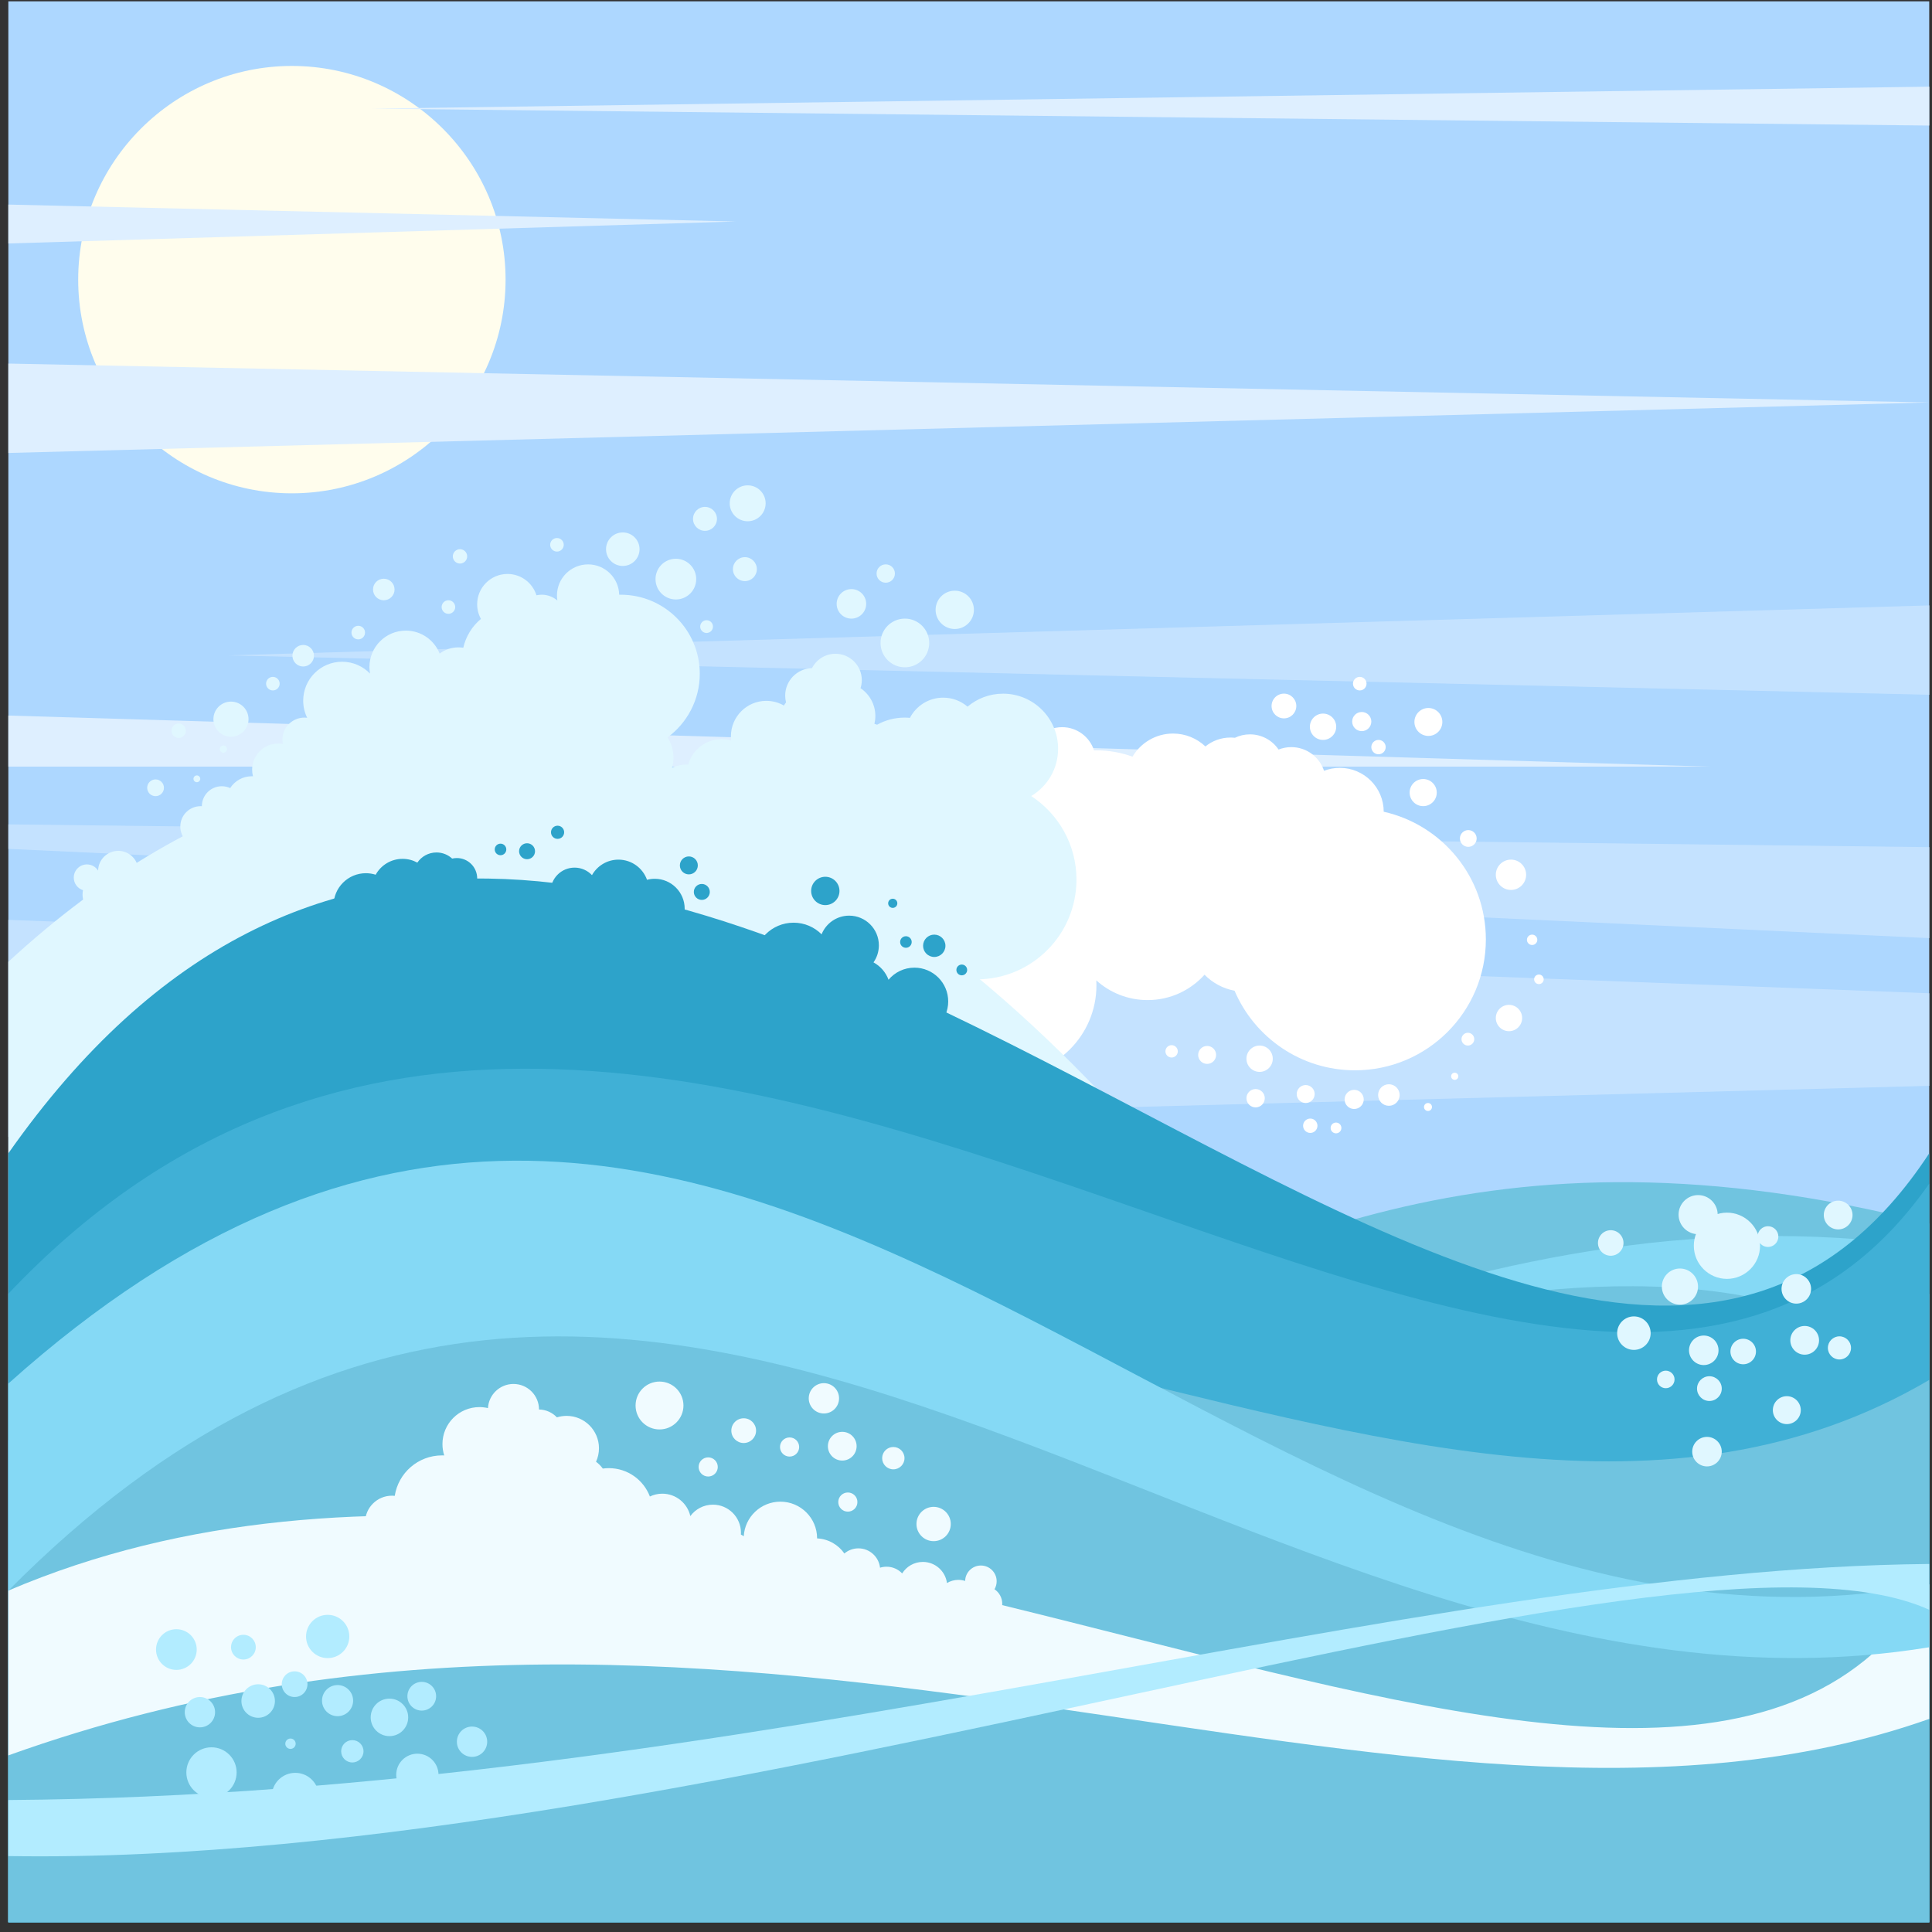 <?xml version="1.0" encoding="UTF-8"?>
<svg version="1.1" viewBox="0 0 1600 1600" xmlns="http://www.w3.org/2000/svg">
<rect x="0" y="0" width="1600" height="1600" fill="#333333" stroke="none"/>
<defs>
<clipPath id="a">
<path d="m0 1200h1200v-1200h-1200z"/>
</clipPath>
</defs>
<g transform="matrix(1.333 0 0 -1.333 0 1600)">
<path d="m5.184 6.073h1193.4v1193.4h-1193.4z" fill="#add7ff"/>
<g transform="translate(1198.6 824.18)">
<path d="m0 0-1056.8-31.047 1056.8-24.482z" fill="#c4e2ff" fill-rule="evenodd"/>
</g>
<g transform="translate(5.184 755.75)">
<path d="m0 0 1056.8-31.728h-1056.8z" fill="#deefff" fill-rule="evenodd"/>
</g>
<g transform="translate(5.184 628.82)">
<path d="m0 0 1193.4-45.611v-57.511l-1193.4-31.728z" fill="#c4e2ff" fill-rule="evenodd"/>
</g>
<g transform="translate(1198.6 673.99)">
<path d="m0 0-1193.4 14.15v-15.222l1193.4-55.445z" fill="#c4e2ff" fill-rule="evenodd"/>
</g>
<g clip-path="url(#a)">
<g transform="translate(748.88 736.56)">
<path d="m0 0c4.261 3.454 9.687 5.523 15.597 5.523 0.922 0 1.83-0.055 2.726-0.152 2.824 1.369 5.997 2.133 9.348 2.133 7.401 0 13.931-3.744 17.795-9.44 2.446 0.975 5.112 1.507 7.904 1.507 9.482 0 17.526-6.165 20.341-14.709 3.04 1.175 6.349 1.821 9.806 1.821 15.057 0 27.26-12.201 27.267-27.255 36.318-8.134 63.46-40.566 63.46-79.337 0-44.903-36.402-81.305-81.306-81.305-33.597 0-62.433 20.377-74.824 49.445-7.233 1.349-13.689 4.906-18.646 9.941-8.709-9.676-21.332-15.76-35.379-15.76-12.259 0-23.434 4.634-31.87 12.249 0.054-1.017 0.084-2.043 0.084-3.074 0-31.076-25.193-56.271-56.269-56.271s-56.272 25.195-56.272 56.271c0 28.901 21.797 52.712 49.845 55.901-2.733 7.288-4.231 15.18-4.231 23.42 0 21.561 10.235 40.731 26.112 52.918-0.855 2.276-1.323 4.742-1.323 7.318 0 11.5 9.321 20.821 20.821 20.821 9.258 0 17.101-6.039 19.809-14.392 0.423 0.01 0.843 0.016 1.262 0.016 7.957 0 15.586-1.394 22.662-3.951 5.093 8.596 14.463 14.363 25.182 14.363 7.786 0 14.857-3.043 20.099-8.001" fill="#fff" fill-rule="evenodd"/>
</g>
<g transform="translate(5.184,6.073)">
<path d="m0 0v596.69c243.6 224.55 496.84 105.16 669.28-71.803 146.05-149.89 341.02-335.51 524.11-134.44v-390.45z" fill="#e0f7ff" fill-rule="evenodd"/>
</g>
<g transform="translate(1198.6 6.073)">
<path d="m0 0v434.08c-548.87 139.82-599.26-348.03-1193.4-97.17v-336.91z" fill="#70c4e0" fill-rule="evenodd"/>
</g>
<g transform="translate(1182.9 427.54)">
<path d="m0 0c-147.4 17.826-274.1-16.129-397.61-58.009 130.05 25.344 261.09 56.133 376.29 0.497 7.104 19.17 14.212 38.342 21.319 57.512" fill="#85d9f5" fill-rule="evenodd"/>
</g>
<g transform="translate(5.184,6.073)" fill-rule="evenodd">
<path d="m0 0v477.7c372.01 529.49 946.3-376.79 1193.4 0v-477.7z" fill="#2da3ca"/>
<path d="m0 0v390.45c391.84 414.47 966.14-256.81 1193.4 68.42v-458.87z" fill="#40b0d6"/>
<path d="m0 0v299.23c455.3 271.68 870.94-151.7 1193.4 37.68v-336.91z" fill="#70c4e0"/>
</g>
<g transform="translate(5.184 109.72)">
<path d="m0 0v102.38c438.45 187.4 1033.6-268.71 1193.4 3.971v-83.685c-322.44-113.92-738.08 140.75-1193.4-22.662" fill="#f0fbff" fill-rule="evenodd"/>
</g>
<g transform="translate(5.184 212.09)">
<path d="m0 0v128.64c448.93 402.17 753.94-208.02 1193.4-124.67v-39.159c-428.76-69.935-791.79 440.24-1193.4 35.188" fill="#85d9f5" fill-rule="evenodd"/>
</g>
<g transform="translate(409.74 341.97)">
<path d="m0 0c-8.214 0-14.874-6.655-14.874-14.873 0-8.214 6.659-14.873 14.874-14.873 8.214 0 14.873 6.659 14.873 14.873 0 8.218-6.659 14.873-14.873 14.873m30.24-47.098c-3.286 0-5.945-2.663-5.945-5.949 0-3.285 2.659-5.948 5.945-5.948s5.952 2.663 5.952 5.948c0 3.286-2.666 5.949-5.952 5.949m22.065 24.295c-4.245 0-7.685-3.441-7.685-7.685s3.44-7.686 7.685-7.686c4.244 0 7.681 3.442 7.681 7.686s-3.437 7.685-7.681 7.685m28.507-11.901c-3.286 0-5.952-2.662-5.952-5.948s2.666-5.949 5.952-5.949c3.285 0 5.948 2.663 5.948 5.949s-2.663 5.948-5.948 5.948m36.188-34.207c-3.285 0-5.945-2.662-5.945-5.948 0-3.287 2.66-5.95 5.945-5.95 3.286 0 5.953 2.663 5.953 5.95 0 3.286-2.667 5.948-5.953 5.948m28.262 28.259c-3.834 0-6.939-3.109-6.939-6.94 0-3.835 3.105-6.939 6.939-6.939 3.835 0 6.94 3.104 6.94 6.939 0 3.831-3.105 6.94-6.94 6.94m25.034-37.183c-5.884 0-10.658-4.77-10.658-10.658s4.774-10.658 10.658-10.658c5.888 0 10.662 4.77 10.662 10.658s-4.774 10.658-10.662 10.658m-68.168 76.845c-5.201 0-9.419-4.216-9.419-9.419s4.218-9.421 9.419-9.421c5.203 0 9.421 4.218 9.421 9.421s-4.218 9.419-9.421 9.419m11.406-30.24c-4.932 0-8.928-3.997-8.928-8.925 0-4.929 3.996-8.925 8.928-8.925 4.925 0 8.922 3.996 8.922 8.925 0 4.928-3.997 8.925-8.922 8.925m-248.64-14.628c0.456 0 0.907-0.01 1.356-0.03-0.716 2.224-1.104 4.597-1.104 7.056 0 12.685 10.284 22.969 22.968 22.969 1.827 0 3.609-0.217 5.313-0.62 0.452 8.359 7.372 14.999 15.842 14.999 8.763 0 15.864-7.105 15.864-15.868 4.38-0.064 8.321-1.926 11.122-4.88 1.902 0.594 3.922 0.917 6.017 0.917 11.106 0 20.112-9.005 20.112-20.112 0-2.992-0.653-5.829-1.821-8.379 1.607-1.191 3.024-2.625 4.203-4.241 1.226 0.167 2.475 0.258 3.744 0.258 11.661 0 21.609-7.32 25.508-17.613 2.334 1.123 4.948 1.749 7.711 1.749 8.508 0 15.625-5.955 17.414-13.924 3.169 4.306 8.272 7.103 14.03 7.103 9.619 0 17.417-7.797 17.417-17.413 0-0.393-0.016-0.781-0.042-1.168 0.629-0.297 1.223-0.646 1.788-1.043 0.685 11.982 10.616 21.487 22.765 21.487 12.598 0 22.807-10.212 22.807-22.807v-0.022c7.024-0.317 13.175-3.948 16.939-9.367 2.356 1.992 5.397 3.192 8.721 3.192 6.959 0 12.688-5.264 13.428-12.027 1.274 0.404 2.633 0.623 4.047 0.623 3.822 0 7.268-1.6 9.709-4.172 2.669 4.292 7.423 7.145 12.846 7.145 7.675 0 14.015-5.72 14.989-13.13 2.066 1.256 4.487 1.979 7.076 1.979 1.471 0 2.885-0.236 4.215-0.665 0.11 5.312 4.451 9.586 9.789 9.586 5.41 0 9.793-4.383 9.793-9.789 0-1.811-0.494-3.506-1.345-4.958 2.904-1.959 4.815-5.281 4.815-9.047 0-6.027-4.884-10.907-10.91-10.907-2.582 0-4.954 0.897-6.823 2.402-2.459-2.408-5.823-3.89-9.534-3.89-6.605 0-12.114 4.696-13.366 10.932-2.46-1.733-5.459-2.753-8.699-2.753-4.829 0-9.128 2.263-11.897 5.787-2.444-3.215-6.307-5.29-10.658-5.29-6.172 0-11.361 4.174-12.914 9.852-1.237-6.046-6.581-10.597-12.992-10.597-3.476 0-6.639 1.339-9.005 3.527-2.799-1.306-5.92-2.04-9.215-2.04-11.713 0-21.274 9.235-21.79 20.822h-0.026c-7.63 0-14.382 3.75-18.523 9.506-1.831-4.403-6.175-7.498-11.236-7.498-4.855 0-9.048 2.844-11 6.955-0.388-0.022-0.775-0.038-1.169-0.038-2.104 0-4.118 0.374-5.984 1.059-2.624-4.487-7.495-7.505-13.065-7.505-7.482 0-13.692 5.435-14.906 12.572-4.202 0.591-7.934 2.644-10.664 5.632-4.981-5.399-12.117-8.782-20.044-8.782-5.952 0-11.459 1.907-15.945 5.148-3.273-4.899-8.85-8.124-15.183-8.124-4.584 0-8.77 1.688-11.975 4.477-4.422-11.878-15.861-20.341-29.278-20.341-13.98 0-25.812 9.185-29.798 21.848-0.475-0.023-0.953-0.036-1.437-0.036-7.068 0-13.562 2.469-18.665 6.588-3.063-3.415-7.508-5.564-12.456-5.564-9.231 0-16.719 7.484-16.719 16.716 0 9.234 7.488 16.719 16.719 16.719 0.587 0 1.162-0.032 1.733-0.09 2.221 14.234 14.534 25.125 29.388 25.125" fill="#f0fbff" fill-rule="evenodd"/>
</g>
<g transform="translate(385.66 830.82)">
<path d="m0 0c27.112 0 49.093-21.98 49.093-49.093 0-16.236-7.882-30.631-20.031-39.565 2.337-3.59 3.692-7.876 3.692-12.479 0-2.204-0.31-4.331-0.89-6.348 2.676 1.249 5.661 1.946 8.808 1.946 0.423 0 0.846-0.013 1.262-0.036 2.485 9.128 10.829 15.839 20.741 15.839 2.059 0 4.048-0.291 5.932-0.83-0.103 0.868-0.157 1.756-0.157 2.653 0 12.137 9.838 21.975 21.977 21.975 3.983 0 7.724-1.062 10.948-2.919 0.381 0.685 0.827 1.337 1.317 1.94-0.345 1.356-0.529 2.773-0.529 4.235 0 9.289 7.417 16.842 16.655 17.065 2.704 5.3 8.217 8.928 14.576 8.928 9.038 0 16.364-7.324 16.364-16.358 0-1.753-0.277-3.441-0.787-5.022 5.558-3.741 9.215-10.087 9.215-17.288 0-1.672-0.197-3.295-0.571-4.854 0.564-0.168 1.123-0.349 1.672-0.546 5.035 2.808 10.825 4.406 16.997 4.406 1.135 0 2.259-0.055 3.363-0.161 3.886 7.462 11.69 12.558 20.682 12.558 5.775 0 11.059-2.104 15.132-5.584 5.952 5.029 13.647 8.06 22.052 8.06 18.892 0 34.207-15.316 34.207-34.207 0-12.498-6.704-23.43-16.713-29.398 16.929-11.061 28.117-30.179 28.117-51.908 0-34.226-27.746-61.971-61.972-61.971-27.413 0-50.669 17.8-58.838 42.476-6.462-3.986-14.073-6.287-22.219-6.287-23.414 0-42.393 18.979-42.393 42.389 0 0.781 0.026 1.553 0.065 2.321-4.142 1.591-7.799 4.167-10.674 7.44-1.969-6.372-7.905-11-14.925-11-7.724 0-14.134 5.606-15.393 12.968-1.788 1.34-3.279 3.06-4.345 5.039-3.347-2.289-7.397-3.632-11.758-3.632-9.144 0-16.913 5.888-19.724 14.077-2.744-1.992-6.114-3.167-9.761-3.167-6.378 0-11.916 3.596-14.699 8.87-4.635-3.392-10.348-5.4-16.532-5.4-8.786 0-16.62 4.041-21.755 10.368-7.269-7.347-17.352-11.901-28.5-11.901-9.677 0-18.553 3.431-25.48 9.137-3.408-3.179-7.979-5.125-13.011-5.125-8.395 0-15.528 5.422-18.081 12.956-2.334-0.998-4.903-1.553-7.601-1.553-5.529 0-10.516 2.321-14.038 6.046-1.404-0.388-2.879-0.594-4.406-0.594-3.114 0-6.029 0.859-8.521 2.353-1.613-8.124-8.782-14.25-17.384-14.25-1.597 0-3.15 0.213-4.622 0.613-2.433-3.373-6.394-5.571-10.868-5.571-2.669 0-5.154 0.781-7.239 2.127-1.375-4.532-5.588-7.83-10.568-7.83-1.013 0-1.994 0.138-2.93 0.393-2.592-5.225-7.986-8.818-14.215-8.818-0.704 0-1.401 0.045-2.079 0.136 1.317-2.085 2.079-4.555 2.079-7.205 0-7.458-6.049-13.507-13.511-13.507-6.098 0-11.252 4.038-12.931 9.586-1.61-0.743-3.401-1.158-5.29-1.158-6.981 0-12.643 5.661-12.643 12.642s5.662 12.643 12.643 12.643c0.249 0 0.5-0.01 0.746-0.023v0.023c0 6.843 5.548 12.394 12.394 12.394 1.859 0 3.622-0.413 5.209-1.145 2.815 4.415 7.757 7.342 13.383 7.342 0.258 0 0.516-6e-3 0.774-0.019-0.342 1.314-0.529 2.689-0.529 4.109 0 8.967 7.272 16.235 16.239 16.235 0.984 0 1.946-0.087 2.879-0.255-0.178 0.885-0.275 1.798-0.275 2.734 0 7.53 6.104 13.634 13.634 13.634 0.581 0 1.159-0.036 1.724-0.107-1.582 3.212-2.466 6.824-2.466 10.642 0 13.35 10.819 24.169 24.169 24.169 6.803 0 12.952-2.814 17.345-7.343-0.238 1.32-0.368 2.682-0.368 4.07 0 12.488 10.122 22.61 22.61 22.61 9.535 0 17.692-5.906 21.016-14.256 3.253 2.414 7.288 3.844 11.655 3.844 1.03 0 2.043-0.081 3.027-0.233 1.605 7.133 5.536 13.386 10.958 17.917-1.49 2.692-2.336 5.79-2.336 9.086 0 10.406 8.437 18.84 18.84 18.84 8.46 0 15.616-5.578 17.994-13.253 1.059 0.239 2.156 0.365 3.283 0.365 3.715 0 7.111-1.369 9.712-3.625-0.162 1.017-0.252 2.063-0.252 3.128 0 10.681 8.657 19.334 19.334 19.334 10.519 0 19.076-8.396 19.331-18.85 0.319 7e-3 0.642 0.013 0.965 0.013m-331.64-167.57c2.924 0 5.49-1.533 6.936-3.841 0.136 6.797 5.687 12.269 12.517 12.269 5.726 0 10.555-3.845 12.046-9.093 0.552 0.11 1.123 0.168 1.711 0.168 4.793 0 8.676-3.883 8.676-8.676 0-4.79-3.883-8.673-8.676-8.673-2.773 0-5.242 1.301-6.83 3.328-0.891-0.591-1.853-1.072-2.879-1.42 0.187-0.898 0.29-1.824 0.29-2.776 0-7.327-5.939-13.263-13.262-13.263-7.324 0-13.263 5.936-13.263 13.263 0 0.929 0.097 1.839 0.284 2.717-3.325 1.043-5.732 4.145-5.732 7.812 0 4.521 3.66 8.185 8.182 8.185" fill="#e0f7ff" fill-rule="evenodd"/>
</g>
<g transform="translate(271.18 670.69)">
<path d="m0 0c3.757 0 7.178-1.443 9.741-3.806 0.929 0.22 1.905 0.336 2.902 0.336 6.981 0 12.643-5.661 12.643-12.643 0-6.981-5.662-12.642-12.643-12.642-2.215 0-4.296 0.571-6.104 1.568-1.962-1-4.183-1.568-6.539-1.568-0.949 0-1.872 0.093-2.77 0.267-2.34-7.895-9.647-13.653-18.301-13.653-1.607 0-3.166 0.2-4.657 0.572-3.221-6.785-10.138-11.478-18.149-11.478-11.091 0-20.077 8.989-20.077 20.079 0 11.087 8.986 20.076 20.077 20.076 2.124 0 4.169-0.329 6.093-0.939 3.251 5.881 9.516 9.864 16.713 9.864 3.325 0 6.446-0.849 9.167-2.343 2.589 3.809 6.952 6.31 11.904 6.31m246.22-73.104c-0.146-0.171-0.288-0.345-0.426-0.523 0.054 0.235 0.103 0.472 0.148 0.707zm10.167 33.849c-7.766 0-14.412-4.803-17.133-11.6-4.444 4.463-10.593 7.226-17.391 7.226-13.556 0-24.543-10.987-24.543-24.54s10.987-24.54 24.543-24.54c8.231 0 15.513 4.051 19.964 10.264-0.217-1.191-0.333-2.421-0.333-3.676 0-11.213 9.09-20.303 20.302-20.303 6.114 0 11.594 2.702 15.319 6.976 2.853-8.198 10.648-14.083 19.818-14.083 11.588 0 20.984 9.392 20.984 20.98 0 11.587-9.396 20.983-20.984 20.983-6.462 0-12.239-2.92-16.087-7.514-1.71 4.626-5.057 8.457-9.34 10.794 2.101 2.995 3.334 6.643 3.334 10.58 0 10.19-8.26 18.453-18.453 18.453m-216.61 44.726c1.988 0 3.595-1.608 3.595-3.592 0-1.989-1.607-3.596-3.595-3.596-1.982 0-3.593 1.607-3.593 3.596 0 1.984 1.611 3.592 3.593 3.592m16.486 0.248c2.738 0 4.958-2.22 4.958-4.957 0-2.74-2.22-4.958-4.958-4.958-2.736 0-4.957 2.218-4.957 4.958 0 2.737 2.221 4.957 4.957 4.957m18.963 10.907c2.259 0 4.09-1.83 4.09-4.09 0-2.259-1.831-4.089-4.09-4.089s-4.089 1.83-4.089 4.089c0 2.26 1.83 4.09 4.089 4.09m81.554-19.089c-3.079 0-5.577-2.495-5.577-5.577 0-3.08 2.498-5.578 5.577-5.578 3.083 0 5.578 2.498 5.578 5.578 0 3.082-2.495 5.577-5.578 5.577m8.057-17.103c2.737 0 4.958-2.218 4.958-4.958 0-2.737-2.221-4.954-4.958-4.954s-4.958 2.217-4.958 4.954c0 2.74 2.221 4.958 4.958 4.958m126.8-32.471c1.989 0 3.596-1.61 3.596-3.596 0-1.985-1.607-3.592-3.596-3.592-1.981 0-3.592 1.607-3.592 3.592 0 1.986 1.611 3.596 3.592 3.596m17.611 0.994c3.834 0 6.946-3.108 6.946-6.942 0-3.832-3.112-6.94-6.946-6.94-3.832 0-6.94 3.108-6.94 6.94 0 3.834 3.108 6.942 6.94 6.942m17.097-18.595c1.849 0 3.347-1.497 3.347-3.346 0-1.847-1.498-3.348-3.347-3.348-1.85 0-3.347 1.501-3.347 3.348 0 1.849 1.497 3.346 3.347 3.346m-42.887 40.902c1.575 0 2.85-1.275 2.85-2.85s-1.275-2.85-2.85-2.85-2.85 1.275-2.85 2.85 1.275 2.85 2.85 2.85m-41.892 13.634c4.858 0 8.799-3.941 8.799-8.799 0-4.861-3.941-8.799-8.799-8.799-4.861 0-8.802 3.938-8.802 8.799 0 4.858 3.941 8.799 8.802 8.799m-155.79 5.684c4.266 0 8.114-1.798 10.825-4.677 3.228 5.748 9.38 9.634 16.439 9.634 8.192 0 15.157-5.228 17.755-12.526 1.533 0.406 3.141 0.626 4.806 0.626 10.267 0 18.591-8.324 18.591-18.592 0-10.267-8.324-18.591-18.591-18.591-2.014 0-3.947 0.319-5.761 0.91-3.076-3.305-7.466-5.371-12.336-5.371-9.309 0-16.855 7.547-16.855 16.859 0 1.152 0.116 2.281 0.339 3.369-1.414 1.178-2.654 2.563-3.674 4.102-2.727-3.35-6.881-5.49-11.539-5.49-8.214 0-14.873 6.659-14.873 14.873 0 8.215 6.659 14.874 14.874 14.874" fill="#2da3ca" fill-rule="evenodd"/>
</g>
<g transform="translate(5.184 81.985)">
<path d="m0 0v-34.817c438.45-7.01 1033.6 225.08 1193.4 153.03v28.455c-322.44-2.973-738.08-143.34-1193.4-146.67" fill="#b2ecff" fill-rule="evenodd"/>
</g>
<g transform="translate(749.96 550.48)">
<path d="m0 0c3.079 0 5.578-2.498 5.578-5.577s-2.499-5.577-5.578-5.577c-3.082 0-5.577 2.498-5.577 5.577s2.495 5.577 5.577 5.577m30.118-26.773c3.15 0 5.7-2.55 5.7-5.701 0-3.15-2.55-5.7-5.7-5.7s-5.7 2.55-5.7 5.7c0 3.151 2.55 5.701 5.7 5.701m31.111 2.478c3.08 0 5.578-2.494 5.578-5.577 0-3.079-2.498-5.577-5.578-5.577-3.081 0-5.577 2.498-5.577 5.577 0 3.083 2.496 5.577 5.577 5.577m18.837-23.301c1.85 0 3.347-1.497 3.347-3.346 0-1.847-1.497-3.347-3.347-3.347-1.846 0-3.343 1.5-3.343 3.347 0 1.849 1.497 3.346 3.343 3.346m32.845 23.798c3.696 0 6.695-2.995 6.695-6.693 0-3.697-2.999-6.692-6.695-6.692-3.695 0-6.69 2.995-6.69 6.692 0 3.698 2.995 6.693 6.69 6.693m-21.563-3.47c3.285 0 5.948-2.662 5.948-5.948s-2.663-5.952-5.948-5.952c-3.286 0-5.95 2.666-5.95 5.952s2.664 5.948 5.95 5.948m-58.751 27.517c4.518 0 8.178-3.663 8.178-8.183 0-4.515-3.66-8.178-8.178-8.178-4.519 0-8.179 3.663-8.179 8.178 0 4.52 3.66 8.183 8.179 8.183m31.483-45.365c2.462 0 4.46-1.998 4.46-4.461s-1.998-4.461-4.46-4.461c-2.467 0-4.465 1.998-4.465 4.461s1.998 4.461 4.465 4.461m70.151 210.95c4.654 0 8.427-3.773 8.427-8.427 0-4.655-3.773-8.428-8.427-8.428-4.655 0-8.428 3.773-8.428 8.428 0 4.654 3.773 8.427 8.428 8.427m28.009-31.728c2.876 0 5.206-2.334 5.206-5.207 0-2.875-2.33-5.206-5.206-5.206-2.873 0-5.203 2.331-5.203 5.206 0 2.873 2.33 5.207 5.203 5.207m26.526-18.346c5.203 0 9.418-4.216 9.418-9.419s-4.215-9.418-9.418-9.418c-5.204 0-9.422 4.215-9.422 9.418s4.218 9.419 9.422 9.419m13.136-46.602c1.779 0 3.225-1.443 3.225-3.221 0-1.782-1.446-3.221-3.225-3.221-1.778 0-3.221 1.439-3.221 3.221 0 1.778 1.443 3.221 3.221 3.221m-14.376-43.629c4.515 0 8.179-3.66 8.179-8.178 0-4.519-3.664-8.179-8.179-8.179-4.519 0-8.182 3.66-8.182 8.179 0 4.518 3.663 8.178 8.182 8.178m18.591 18.84c1.644 0 2.977-1.329 2.977-2.975 0-1.643-1.333-2.973-2.977-2.973-1.642 0-2.972 1.33-2.972 2.973 0 1.646 1.33 2.975 2.972 2.975m-44.125-36.191c2.192 0 3.967-1.776 3.967-3.964 0-2.192-1.775-3.967-3.967-3.967-2.188 0-3.964 1.775-3.964 3.967 0 2.188 1.776 3.964 3.964 3.964m-8.18-24.789c1.234 0 2.231-0.997 2.231-2.231 0-1.232-0.997-2.23-2.231-2.23-1.232 0-2.23 0.998-2.23 2.23 0 1.234 0.998 2.231 2.23 2.231m-16.606-18.84c1.369 0 2.48-1.111 2.48-2.479 0-1.369-1.111-2.479-2.48-2.479-1.372 0-2.481 1.11-2.481 2.479 0 1.368 1.109 2.479 2.481 2.479m-65.196 241.94c4.519 0 8.18-3.66 8.18-8.179s-3.661-8.179-8.18-8.179-8.179 3.66-8.179 8.179 3.66 8.179 8.179 8.179m24.047 0.99c3.285 0 5.948-2.662 5.948-5.948s-2.663-5.949-5.948-5.949c-3.286 0-5.953 2.663-5.953 5.949s2.667 5.948 5.953 5.948m10.409-17.351c2.466 0 4.464-1.995 4.464-4.461 0-2.463-1.998-4.461-4.464-4.461-2.463 0-4.461 1.998-4.461 4.461 0 2.466 1.998 4.461 4.461 4.461m-58.747 28.755c4.244 0 7.681-3.437 7.681-7.682 0-4.244-3.437-7.685-7.681-7.685-4.245 0-7.686 3.441-7.686 7.685 0 4.245 3.441 7.682 7.686 7.682m47.098 10.413c2.328 0 4.212-1.888 4.212-4.213 0-2.33-1.884-4.215-4.212-4.215-2.327 0-4.215 1.885-4.215 4.215 0 2.325 1.888 4.213 4.215 4.213m42.634-19.334c4.794 0 8.677-3.886 8.677-8.676 0-4.793-3.883-8.676-8.677-8.676-4.789 0-8.676 3.883-8.676 8.676 0 4.79 3.887 8.676 8.676 8.676m-159.52-209.47c2.124 0 3.844-1.717 3.844-3.841 0-2.121-1.72-3.84-3.844-3.84-2.121 0-3.841 1.719-3.841 3.84 0 2.124 1.72 3.841 3.841 3.841" fill="#fff" fill-rule="evenodd"/>
</g>
<g transform="translate(593.17 833.32)">
<path d="m0 0c6.571 0 11.897-5.329 11.897-11.898 0-6.571-5.326-11.9-11.897-11.9-6.572 0-11.9 5.329-11.9 11.9 0 6.569 5.328 11.898 11.9 11.898m-42.887 16.361c3.148 0 5.704-2.553 5.704-5.7 0-3.15-2.556-5.703-5.704-5.703-3.146 0-5.7 2.553-5.7 5.703 0 3.147 2.554 5.7 5.7 5.7m-21.319-15.37c5.065 0 9.174-4.106 9.174-9.17 0-5.068-4.109-9.173-9.174-9.173-5.064 0-9.173 4.105-9.173 9.173 0 5.064 4.109 9.17 9.173 9.17m-66.187 19.831c4.109 0 7.437-3.328 7.437-7.437 0-4.105-3.328-7.436-7.437-7.436-4.105 0-7.433 3.331-7.433 7.436 0 4.109 3.328 7.437 7.433 7.437m-42.882-0.991c6.984 0 12.642-5.662 12.642-12.643 0-6.982-5.658-12.643-12.642-12.643-6.982 0-12.64 5.661-12.64 12.643 0 6.981 5.658 12.643 12.64 12.643m19.088-38.174c2.188 0 3.963-1.775 3.963-3.967s-1.775-3.966-3.963-3.966c-2.192 0-3.967 1.774-3.967 3.966s1.775 3.967 3.967 3.967m-0.994 70.399c4.105 0 7.436-3.331 7.436-7.436 0-4.106-3.331-7.437-7.436-7.437-4.106 0-7.437 3.331-7.437 7.437 0 4.105 3.331 7.436 7.437 7.436m26.525 13.385c6.162 0 11.155-4.993 11.155-11.154 0-6.162-4.993-11.155-11.155-11.155-6.159 0-11.155 4.993-11.155 11.155 0 6.161 4.996 11.154 11.155 11.154m-118.49-32.719c2.328 0 4.216-1.888 4.216-4.215s-1.888-4.215-4.216-4.215c-2.33 0-4.215 1.888-4.215 4.215s1.885 4.215 4.215 4.215m40.902 3.47c5.748 0 10.409-4.661 10.409-10.412 0-5.749-4.661-10.41-10.409-10.41-5.752 0-10.413 4.661-10.413 10.41 0 5.751 4.661 10.412 10.413 10.412m-101.14-10.412c2.462 0 4.461-1.998 4.461-4.461s-1.999-4.461-4.461-4.461c-2.463 0-4.464 1.998-4.464 4.461s2.001 4.461 4.464 4.461m-7.188-31.729c2.327 0 4.215-1.888 4.215-4.215s-1.888-4.212-4.215-4.212c-2.328 0-4.216 1.885-4.216 4.212s1.888 4.215 4.216 4.215m-40.159 13.385c3.699 0 6.694-2.995 6.694-6.694 0-3.695-2.995-6.691-6.694-6.691-3.696 0-6.691 2.996-6.691 6.691 0 3.699 2.995 6.694 6.691 6.694m-15.864-29.248c2.327 0 4.215-1.889 4.215-4.216 0-2.328-1.888-4.216-4.215-4.216s-4.212 1.888-4.212 4.216c0 2.327 1.885 4.216 4.212 4.216m-34.207-11.901c3.695 0 6.691-2.995 6.691-6.691 0-3.699-2.996-6.695-6.691-6.695-3.696 0-6.691 2.996-6.691 6.695 0 3.696 2.995 6.691 6.691 6.691m-18.84-19.831c2.327 0 4.215-1.889 4.215-4.212 0-2.331-1.888-4.216-4.215-4.216s-4.216 1.885-4.216 4.216c0 2.323 1.889 4.212 4.216 4.212m-30.738-42.632c1.23 0 2.231-1 2.231-2.233 0-1.23-1.001-2.231-2.231-2.231-1.233 0-2.23 1.001-2.23 2.231 0 1.233 0.997 2.233 2.23 2.233m-16.483-18.595c1.161 0 2.104-0.942 2.104-2.104 0-1.165-0.943-2.108-2.104-2.108-1.166 0-2.108 0.943-2.108 2.108 0 1.162 0.942 2.104 2.108 2.104m-25.661-2.478c2.876 0 5.21-2.331 5.21-5.203 0-2.876-2.334-5.207-5.21-5.207-2.873 0-5.203 2.331-5.203 5.207 0 2.872 2.33 5.203 5.203 5.203m14.38 34.704c2.462 0 4.464-1.995 4.464-4.461 0-2.462-2.002-4.46-4.464-4.46-2.463 0-4.461 1.998-4.461 4.46 0 2.466 1.998 4.461 4.461 4.461m32.474 13.634c6.022 0 10.909-4.881 10.909-10.906 0-6.023-4.887-10.907-10.909-10.907-6.023 0-10.91 4.884-10.91 10.907 0 6.025 4.887 10.906 10.91 10.906m418.68 51.559c8.347 0 15.119-6.772 15.119-15.122s-6.772-15.118-15.119-15.118c-8.353 0-15.122 6.768-15.122 15.118s6.769 15.122 15.122 15.122" fill="#e0f7ff" fill-rule="evenodd"/>
</g>
<g transform="translate(181.34 893.81)">
<path d="m0 0c73.12 0 132.76 59.635 132.76 132.76 0 73.123-59.642 132.76-132.76 132.76s-132.76-59.637-132.76-132.76c0-73.12 59.638-132.76 132.76-132.76" fill="#fffded" fill-rule="evenodd"/>
</g>
<g transform="translate(5.184 974.42)">
<path d="m0 0 1193.4-24.159-1193.4-31.37z" fill="#deefff" fill-rule="evenodd"/>
</g>
<g transform="translate(5.184 1073.2)">
<path d="m0 0 451.92-10.513-451.92-13.65z" fill="#deefff" fill-rule="evenodd"/>
</g>
<g transform="translate(1198.6 1122.3)">
<path d="m0 0-967.53 10.511 967.53 13.65z" fill="#deefff" fill-rule="evenodd"/>
</g>
<g transform="translate(259.3 110.78)">
<path d="m0 0c7.256 0 13.137-5.881 13.137-13.14 0-7.255-5.881-13.136-13.137-13.136s-13.137 5.881-13.137 13.136c0 7.259 5.881 13.14 13.137 13.14m2.727 44.62c-4.928 0-8.924-3.996-8.924-8.925 0-4.928 3.996-8.924 8.924-8.924 4.929 0 8.925 3.996 8.925 8.924 0 4.929-3.996 8.925-8.925 8.925m-52.304-1.985c5.338 0 9.667-4.328 9.667-9.667s-4.329-9.667-9.667-9.667c-5.339 0-9.667 4.328-9.667 9.667s4.328 9.667 9.667 9.667m-6.142 43.629c7.423 0 13.443-6.017 13.443-13.441s-6.02-13.439-13.443-13.439c-7.421 0-13.441 6.015-13.441 13.439s6.02 13.441 13.441 13.441m-43.187-43.132c5.748 0 10.409-4.66 10.409-10.412 0-5.749-4.661-10.41-10.409-10.41s-10.409 4.661-10.409 10.41c0 5.752 4.661 10.412 10.409 10.412m23.055-55.032c8.076 0 14.622-6.546 14.622-14.624 0-8.077-6.546-14.625-14.622-14.625-8.079 0-14.628 6.548-14.628 14.625 0 8.078 6.549 14.624 14.628 14.624m35.447 20.328c3.835 0 6.94-3.109 6.94-6.94 0-3.835-3.105-6.942-6.94-6.942s-6.94 3.107-6.94 6.942c0 3.831 3.105 6.94 6.94 6.94m-87.503-4.461c8.625 0 15.616-6.994 15.616-15.618 0-8.625-6.991-15.617-15.616-15.617-8.628 0-15.619 6.992-15.619 15.617 0 8.624 6.991 15.618 15.619 15.618m-21.816 73.372c6.982 0 12.643-5.658 12.643-12.64 0-6.981-5.661-12.642-12.643-12.642-6.981 0-12.643 5.661-12.643 12.642 0 6.982 5.662 12.64 12.643 12.64m14.625-42.141c5.203 0 9.418-4.215 9.418-9.418s-4.215-9.419-9.418-9.419-9.419 4.216-9.419 9.419 4.216 9.418 9.419 9.418m27.019 38.671c4.244 0 7.685-3.44 7.685-7.681 0-4.246-3.441-7.686-7.685-7.686-4.245 0-7.685 3.44-7.685 7.686 0 4.241 3.44 7.681 7.685 7.681m31.815-22.7c4.409 0 7.982-3.573 7.982-7.985 0-4.41-3.573-7.983-7.982-7.983s-7.985 3.573-7.985 7.983c0 4.412 3.576 7.985 7.985 7.985m-2.563-41.75c1.779 0 3.221-1.443 3.221-3.222 0-1.778-1.442-3.22-3.221-3.22-1.781 0-3.221 1.442-3.221 3.22 0 1.779 1.44 3.222 3.221 3.222m61.475 24.788c6.436 0 11.652-5.216 11.652-11.648 0-6.437-5.216-11.653-11.652-11.653s-11.652 5.216-11.652 11.653c0 6.432 5.216 11.648 11.652 11.648m51.314-17.352c5.203 0 9.418-4.215 9.418-9.418 0-5.204-4.215-9.421-9.418-9.421s-9.419 4.217-9.419 9.421c0 5.203 4.216 9.418 9.419 9.418" fill="#b2ecff" fill-rule="evenodd"/>
</g>
<g transform="translate(1098.4 425.59)">
<path d="m0 0c3.551 0 6.446 2.898 6.446 6.446 0 3.55-2.895 6.446-6.446 6.446-3.55 0-6.445-2.896-6.445-6.446 0-3.548 2.895-6.446 6.445-6.446" fill="#e0f7ff" fill-rule="evenodd"/>
</g>
<g transform="translate(1116 390.39)">
<path d="m0 0c5.051 0 9.173 4.119 9.173 9.174 0 5.051-4.122 9.17-9.173 9.17-5.052 0-9.174-4.119-9.174-9.17 0-5.055 4.122-9.174 9.174-9.174" fill="#e0f7ff" fill-rule="evenodd"/>
</g>
<g transform="translate(1142.8 355.69)">
<path d="m0 0c3.957 0 7.187 3.232 7.187 7.189 0 3.959-3.23 7.188-7.187 7.188-3.961 0-7.191-3.229-7.191-7.188 0-3.957 3.23-7.189 7.191-7.189" fill="#e0f7ff" fill-rule="evenodd"/>
</g>
<g transform="translate(1083 352.71)">
<path d="m0 0c4.37 0 7.934 3.566 7.934 7.934 0 4.37-3.564 7.933-7.934 7.933s-7.934-3.563-7.934-7.933c0-4.368 3.564-7.934 7.934-7.934" fill="#e0f7ff" fill-rule="evenodd"/>
</g>
<g transform="translate(1110.1 315.54)">
<path d="m0 0c4.78 0 8.676 3.896 8.676 8.676 0 4.777-3.896 8.676-8.676 8.676-4.777 0-8.676-3.899-8.676-8.676 0-4.78 3.899-8.676 8.676-8.676" fill="#e0f7ff" fill-rule="evenodd"/>
</g>
<g transform="translate(1121.2 358.67)">
<path d="m0 0c4.915 0 8.925 4.009 8.925 8.921 0 4.916-4.01 8.925-8.925 8.925-4.916 0-8.925-4.009-8.925-8.925 0-4.912 4.009-8.921 8.925-8.921" fill="#e0f7ff" fill-rule="evenodd"/>
</g>
<g transform="translate(1043.7 389.74)">
<path d="m0 0c6.187 0 11.235 5.048 11.235 11.235 0 6.188-5.048 11.233-11.235 11.233s-11.235-5.045-11.235-11.233c0-6.187 5.048-11.235 11.235-11.235" fill="#e0f7ff" fill-rule="evenodd"/>
</g>
<g transform="translate(1072.9 405.77)">
<path d="m0 0c11.332 0 20.573 9.24 20.573 20.573 0 11.332-9.241 20.574-20.573 20.574-11.333 0-20.573-9.242-20.573-20.574 0-11.333 9.24-20.573 20.573-20.573" fill="#e0f7ff" fill-rule="evenodd"/>
</g>
<g transform="translate(1015.1 361.64)">
<path d="m0 0c5.735 0 10.412 4.677 10.412 10.412 0 5.736-4.677 10.409-10.412 10.409-5.732 0-10.409-4.673-10.409-10.409 0-5.735 4.677-10.412 10.409-10.412" fill="#e0f7ff" fill-rule="evenodd"/>
</g>
<g transform="translate(1034.9 337.84)">
<path d="m0 0c3.005 0 5.455 2.449 5.455 5.455 0 3.005-2.45 5.454-5.455 5.454-3.002 0-5.452-2.449-5.452-5.454 0-3.006 2.45-5.455 5.452-5.455" fill="#e0f7ff" fill-rule="evenodd"/>
</g>
<g transform="translate(1060.5 289.26)">
<path d="m0 0c5.052 0 9.173 4.118 9.173 9.17 0 5.054-4.121 9.173-9.173 9.173s-9.17-4.119-9.17-9.173c0-5.052 4.118-9.17 9.17-9.17" fill="#e0f7ff" fill-rule="evenodd"/>
</g>
<g transform="translate(1062 329.91)">
<path d="m0 0c4.231 0 7.685 3.45 7.685 7.686 0 4.231-3.454 7.684-7.685 7.684s-7.686-3.453-7.686-7.684c0-4.236 3.455-7.686 7.686-7.686" fill="#e0f7ff" fill-rule="evenodd"/>
</g>
<g transform="translate(1000.7 420.14)">
<path d="m0 0c4.37 0 7.934 3.564 7.934 7.934 0 4.367-3.564 7.93-7.934 7.93s-7.931-3.563-7.931-7.93c0-4.37 3.561-7.934 7.931-7.934" fill="#e0f7ff" fill-rule="evenodd"/>
</g>
<g transform="translate(1055 433.53)">
<path d="m0 0c6.688 0 12.146 5.458 12.146 12.147 0 6.69-5.458 12.148-12.146 12.148-6.69 0-12.148-5.458-12.148-12.148 0-6.689 5.458-12.147 12.148-12.147" fill="#e0f7ff" fill-rule="evenodd"/>
</g>
<g transform="translate(1058.5 352.22)">
<path d="m0 0c5.055 0 9.174 4.119 9.174 9.174 0 5.051-4.119 9.17-9.174 9.17-5.051 0-9.17-4.119-9.17-9.17 0-5.055 4.119-9.174 9.17-9.174" fill="#e0f7ff" fill-rule="evenodd"/>
</g>
<g transform="translate(1142 436.5)">
<path d="m0 0c4.919 0 8.931 4.012 8.931 8.931s-4.012 8.927-8.931 8.927-8.928-4.008-8.928-8.927 4.009-8.931 8.928-8.931" fill="#e0f7ff" fill-rule="evenodd"/>
</g>
</g>
</g>
</svg>
